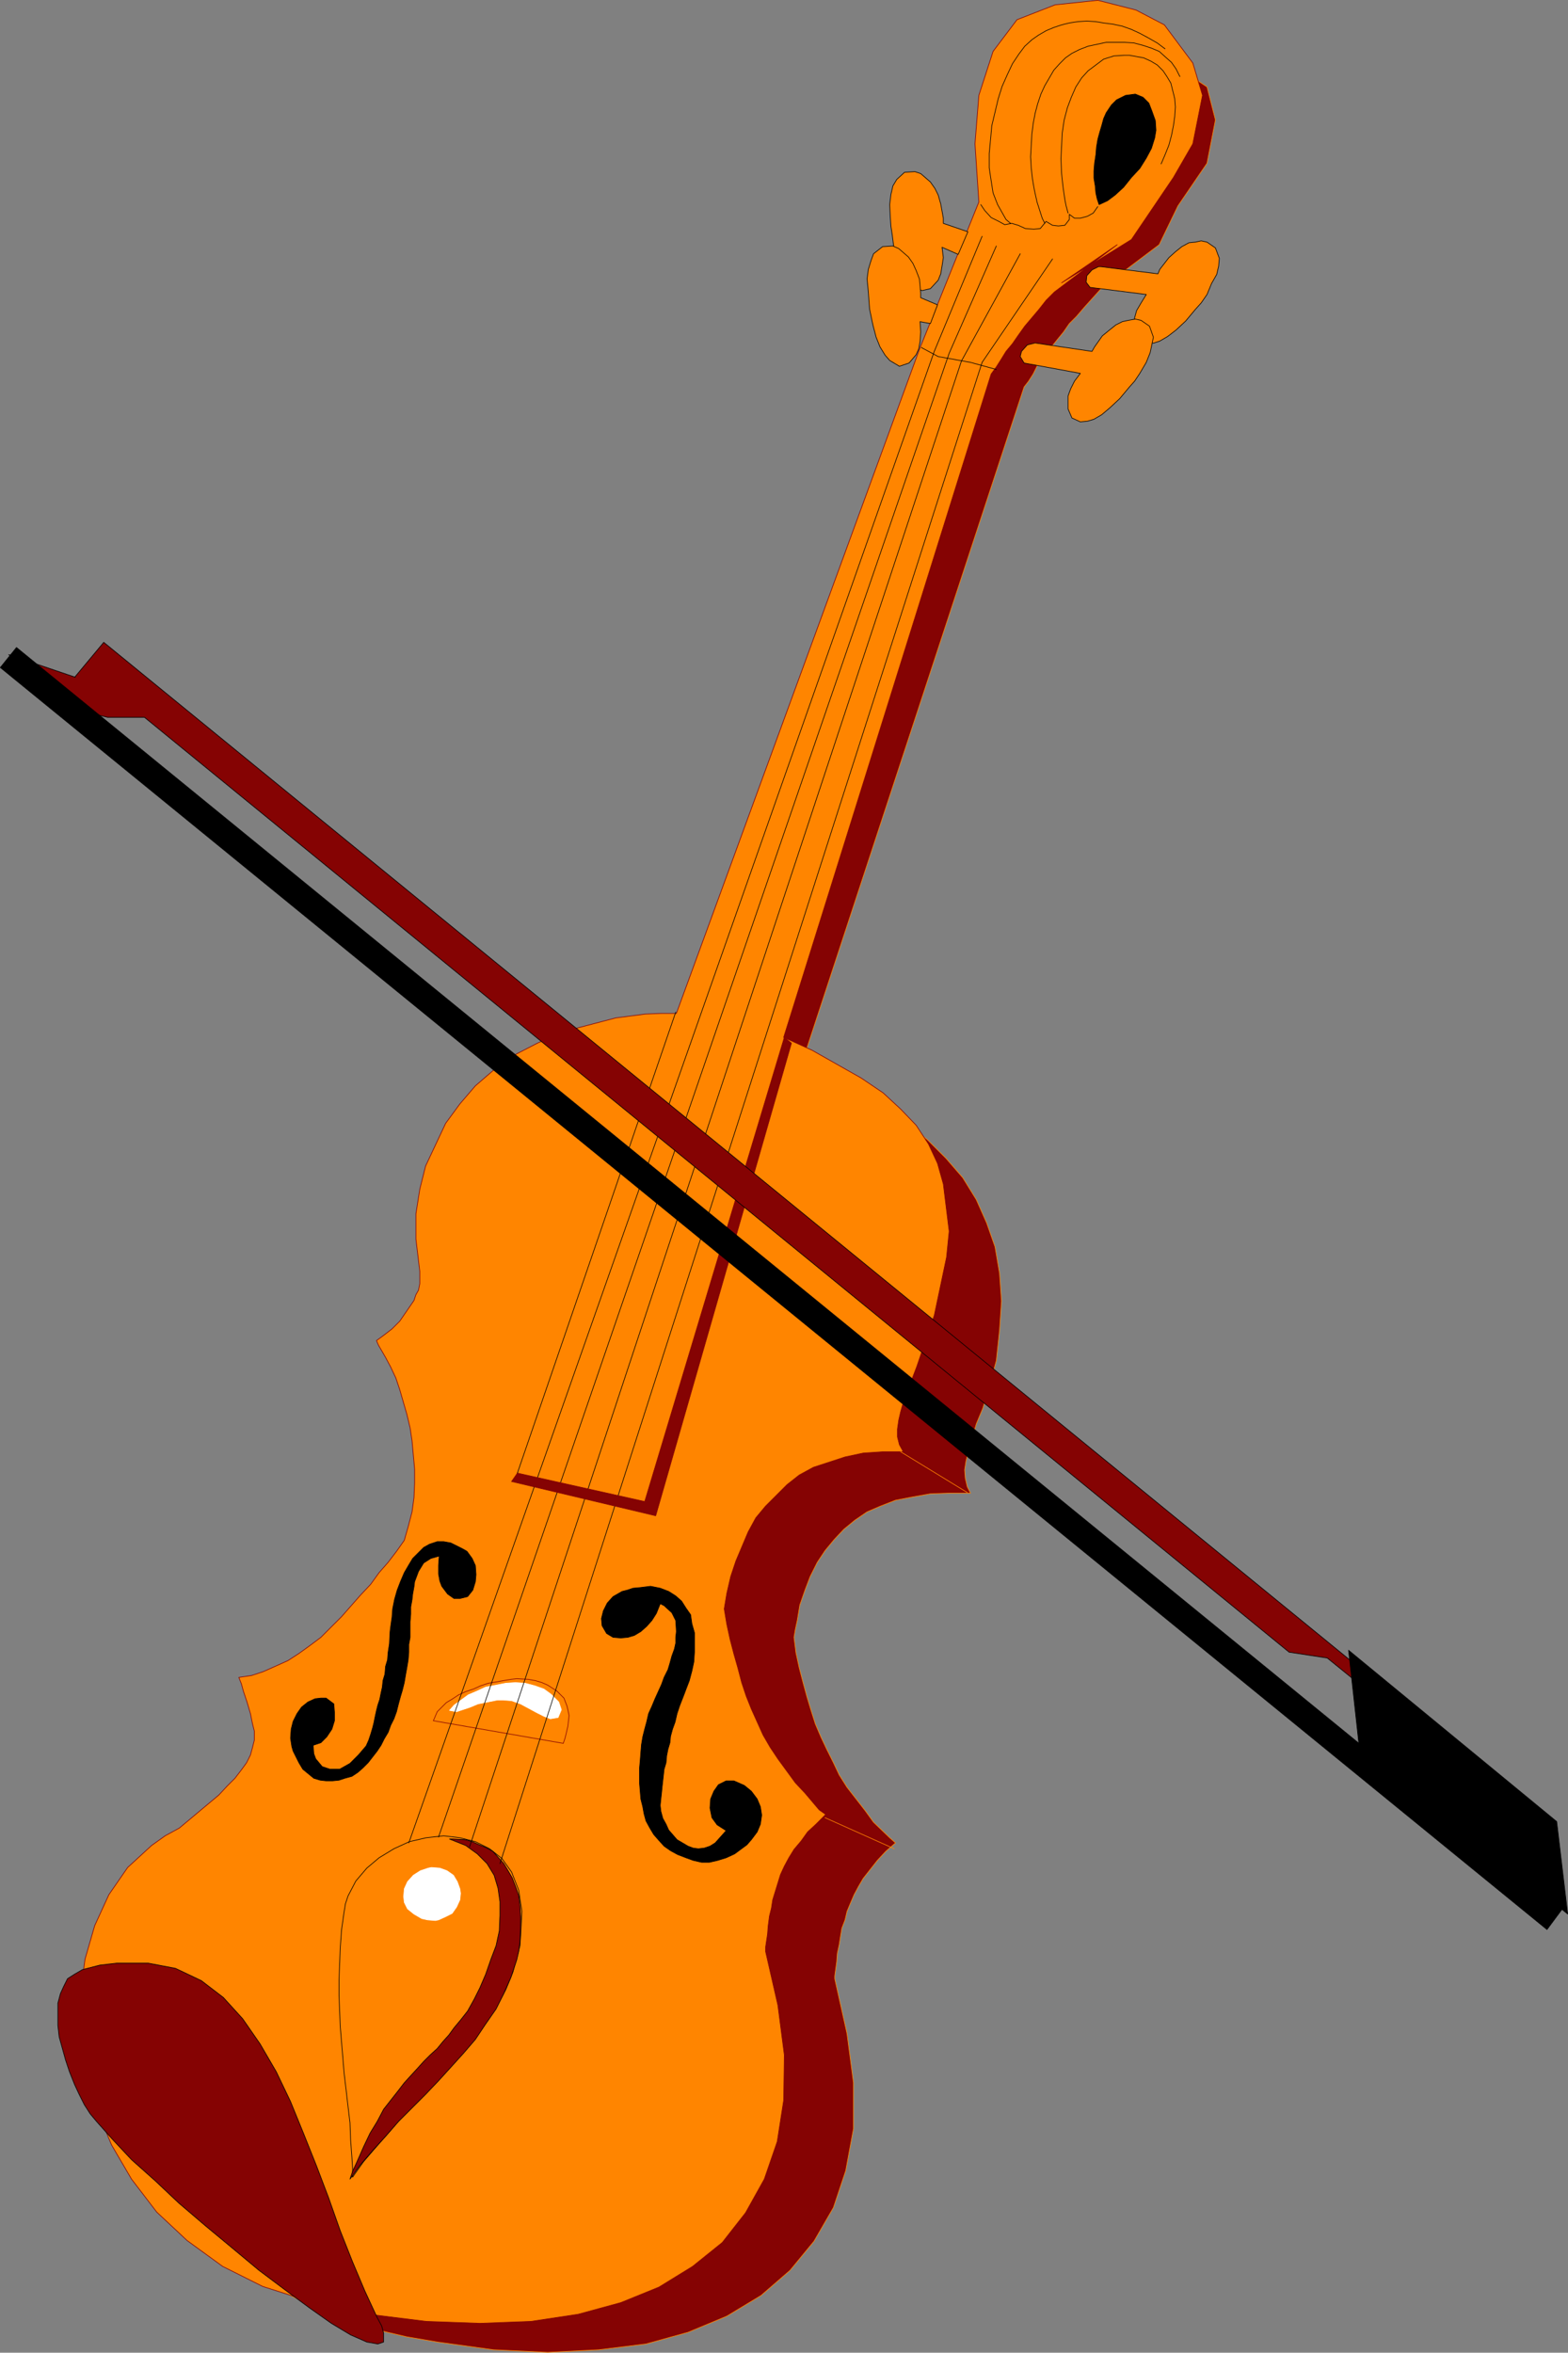 <?xml version="1.0" encoding="UTF-8" standalone="no"?>
<svg
   version="1.0"
   width="103.735mm"
   height="155.583mm"
   id="svg50"
   sodipodi:docname="Violin 08.wmf"
   xmlns:inkscape="http://www.inkscape.org/namespaces/inkscape"
   xmlns:sodipodi="http://sodipodi.sourceforge.net/DTD/sodipodi-0.dtd"
   xmlns="http://www.w3.org/2000/svg"
   xmlns:svg="http://www.w3.org/2000/svg">
  <rect width="100%" height="100%" fill="#808080" stroke="none"/>
  <sodipodi:namedview
     id="namedview50"
     pagecolor="#ffffff"
     bordercolor="#000000"
     borderopacity="0.25"
     inkscape:showpageshadow="2"
     inkscape:pageopacity="0.0"
     inkscape:pagecheckerboard="0"
     inkscape:deskcolor="#d1d1d1"
     inkscape:document-units="mm" />
  <defs
     id="defs1">
    <pattern
       id="WMFhbasepattern"
       patternUnits="userSpaceOnUse"
       width="6"
       height="6"
       x="0"
       y="0" />
  </defs>
  <path
     style="fill:#850303;fill-opacity:1;fill-rule:evenodd;stroke:none"
     d="M 240.074,92.511 186.742,260.243 h -4.202 l -3.879,0.485 -7.111,0.808 -6.949,1.454 -6.949,2.262 -5.98,2.424 -5.656,3.07 -5.01,3.717 -4.687,4.201 -4.04,4.201 -3.394,4.848 -2.909,5.171 -2.101,5.656 -1.616,5.817 -0.808,6.14 v 6.302 l 0.646,6.625 0.162,1.616 v 1.454 1.293 l -0.323,1.616 -0.485,1.293 -0.646,1.454 -1.616,2.585 -7.757,7.272 0.646,1.131 1.778,3.232 1.293,2.424 1.131,2.747 0.97,2.747 0.97,3.07 0.97,3.232 -4.848,36.843 -2.101,2.909 -4.525,5.494 -2.263,2.747 -2.586,2.585 -58.342,69.646 -3.555,7.433 -2.263,8.564 -1.293,9.049 v 9.049 l 1.455,9.534 2.424,9.534 3.394,9.211 5.172,8.564 6.464,8.241 7.434,7.433 8.889,6.302 10.02,5.171 11.474,3.393 7.596,1.778 7.596,1.293 14.06,1.939 13.575,0.646 12.767,-0.646 11.798,-1.454 10.505,-2.909 9.697,-4.04 8.565,-5.171 7.273,-6.302 5.98,-7.272 4.848,-8.403 3.071,-9.211 1.939,-10.503 v -11.473 l -1.616,-12.281 -3.071,-13.735 v -0.646 l 0.485,-3.555 0.162,-2.101 0.485,-2.262 0.323,-2.101 0.323,-1.939 0.808,-2.101 0.485,-2.101 0.808,-1.939 0.97,-2.262 1.131,-2.101 1.131,-1.939 1.778,-2.262 1.778,-2.262 2.101,-2.262 2.424,-2.101 -1.454,-1.293 -4.04,-3.878 -2.101,-2.909 -2.263,-2.909 -2.263,-2.909 -1.939,-3.07 -1.455,-3.07 -1.616,-3.232 -1.455,-3.07 -1.454,-3.393 -1.131,-3.555 -0.97,-3.232 -0.97,-3.555 -0.97,-3.717 -0.808,-3.717 -0.485,-3.878 0.323,-1.939 0.485,-2.262 0.646,-3.878 1.293,-3.717 1.293,-3.393 1.778,-3.555 1.939,-2.909 2.263,-2.747 2.424,-2.585 2.747,-2.262 3.071,-2.101 3.394,-1.454 3.717,-1.454 4.202,-0.808 4.525,-0.808 4.687,-0.162 h 5.333 l -0.808,-1.616 -0.485,-2.101 -0.162,-2.101 0.323,-2.101 0.485,-2.101 0.646,-2.262 0.646,-2.262 0.808,-2.747 1.616,-3.878 1.293,-4.201 2.101,-7.756 0.808,-7.595 0.485,-7.272 -0.485,-6.948 -1.131,-6.625 -2.101,-5.979 -2.586,-5.817 -3.394,-5.494 -4.202,-4.848 -4.687,-4.686 -5.333,-4.04 -5.818,-3.555 -6.626,-3.232 -7.273,-2.747 -7.434,-1.939 56.726,-172.579 1.131,-1.454 1.131,-1.778 0.97,-1.939 1.293,-1.616 1.131,-1.616 1.455,-1.939 1.293,-1.616 1.454,-1.778 1.455,-2.101 1.778,-1.778 1.939,-2.262 4.364,-4.848 14.383,-10.827 4.687,-9.695 7.273,-10.665 2.101,-10.827 -2.101,-8.241 -7.273,-4.848 -32.161,45.569 z"
     id="path1" />
  <path
     style="fill:none;stroke:#ff8500;stroke-width:0.162px;stroke-linecap:round;stroke-linejoin:round;stroke-miterlimit:4;stroke-dasharray:none;stroke-opacity:1"
     d="M 240.074,92.511 186.742,260.243 h -4.202 l -3.879,0.485 -7.111,0.808 -6.949,1.454 -6.949,2.262 -5.98,2.424 -5.656,3.07 -5.01,3.717 -4.687,4.201 -4.04,4.201 -3.394,4.848 -2.909,5.171 -2.101,5.656 -1.616,5.817 -0.808,6.14 v 6.302 l 0.646,6.625 0.162,1.616 v 1.454 1.293 l -0.323,1.616 -0.485,1.293 -0.646,1.454 -1.616,2.585 -7.757,7.272 0.646,1.131 1.778,3.232 1.293,2.424 1.131,2.747 0.97,2.747 0.97,3.07 0.97,3.232 -4.848,36.843 -2.101,2.909 -4.525,5.494 -2.263,2.747 -2.586,2.585 -58.342,69.646 -3.555,7.433 -2.263,8.564 -1.293,9.049 v 9.049 l 1.455,9.534 2.424,9.534 3.394,9.211 5.172,8.564 6.464,8.241 7.434,7.433 8.889,6.302 10.02,5.171 11.474,3.393 7.596,1.778 7.596,1.293 14.06,1.939 13.575,0.646 12.767,-0.646 11.798,-1.454 10.505,-2.909 9.697,-4.04 8.565,-5.171 7.273,-6.302 5.98,-7.272 4.848,-8.403 3.071,-9.211 1.939,-10.503 v -11.473 l -1.616,-12.281 -3.071,-13.735 v -0.646 l 0.485,-3.555 0.162,-2.101 0.485,-2.262 0.323,-2.101 0.323,-1.939 0.808,-2.101 0.485,-2.101 0.808,-1.939 0.97,-2.262 1.131,-2.101 1.131,-1.939 1.778,-2.262 1.778,-2.262 2.101,-2.262 2.424,-2.101 -1.454,-1.293 -4.04,-3.878 -2.101,-2.909 -2.263,-2.909 -2.263,-2.909 -1.939,-3.07 -1.455,-3.07 -1.616,-3.232 -1.455,-3.07 -1.454,-3.393 -1.131,-3.555 -0.97,-3.232 -0.97,-3.555 -0.97,-3.717 -0.808,-3.717 -0.485,-3.878 0.323,-1.939 0.485,-2.262 0.646,-3.878 1.293,-3.717 1.293,-3.393 1.778,-3.555 1.939,-2.909 2.263,-2.747 2.424,-2.585 2.747,-2.262 3.071,-2.101 3.394,-1.454 3.717,-1.454 4.202,-0.808 4.525,-0.808 4.687,-0.162 h 5.333 l -0.808,-1.616 -0.485,-2.101 -0.162,-2.101 0.323,-2.101 0.485,-2.101 0.646,-2.262 0.646,-2.262 0.808,-2.747 1.616,-3.878 1.293,-4.201 2.101,-7.756 0.808,-7.595 0.485,-7.272 -0.485,-6.948 -1.131,-6.625 -2.101,-5.979 -2.586,-5.817 -3.394,-5.494 -4.202,-4.848 -4.687,-4.686 -5.333,-4.04 -5.818,-3.555 -6.626,-3.232 -7.273,-2.747 -7.434,-1.939 56.726,-172.579 1.131,-1.454 1.131,-1.778 0.97,-1.939 1.293,-1.616 1.131,-1.616 1.455,-1.939 1.293,-1.616 1.454,-1.778 1.455,-2.101 1.778,-1.778 1.939,-2.262 4.364,-4.848 14.383,-10.827 4.687,-9.695 7.273,-10.665 2.101,-10.827 -2.101,-8.241 -7.273,-4.848 -32.161,45.569 -22.302,30.056 v 0"
     id="path2" />
  <path
     style="fill:#ff8500;fill-opacity:1;fill-rule:evenodd;stroke:none"
     d="m 229.892,87.34 -60.766,165.954 h -3.879 l -3.879,0.162 -7.434,0.97 -13.575,3.555 -5.98,2.747 -5.656,2.909 -5.172,3.717 -4.687,4.04 -3.879,4.525 -3.555,4.848 -5.01,10.665 -1.454,5.817 -0.97,6.14 v 6.302 l 0.97,8.08 v 1.616 1.454 l -0.323,1.616 -0.646,1.131 -0.485,1.454 -3.555,5.171 -1.939,1.939 -2.101,1.616 -1.778,1.293 0.485,1.131 1.778,3.07 1.293,2.424 1.293,2.747 0.97,2.909 1.778,6.14 0.808,3.393 0.485,3.232 0.646,7.11 v 3.393 l -0.162,3.717 -0.485,3.555 -0.97,3.717 -0.97,3.393 -1.939,2.747 -2.101,2.747 -2.263,2.585 -2.101,2.909 -2.586,2.747 -4.687,5.333 -2.586,2.585 -2.586,2.585 -2.586,1.939 -2.909,2.101 -2.747,1.778 -3.232,1.454 -2.909,1.293 -2.909,0.97 -3.232,0.485 0.646,1.616 0.485,1.778 0.97,2.909 0.808,2.747 0.485,2.424 0.485,1.939 v 2.262 l -0.485,1.939 -0.485,1.778 -0.97,1.939 -1.293,1.778 -1.616,2.101 -1.939,1.939 -2.101,2.262 -2.909,2.424 -6.949,5.817 -3.555,1.939 -3.394,2.424 -5.98,5.494 -4.687,6.787 -3.555,7.756 -2.424,8.403 -1.131,8.726 v 9.534 l 1.455,9.534 2.424,9.211 3.879,9.372 5.01,8.564 6.303,8.241 7.596,7.11 8.889,6.464 10.02,5.009 11.636,3.717 7.596,1.616 7.273,1.616 14.383,1.778 13.414,0.485 12.767,-0.485 11.798,-1.778 10.666,-2.909 9.535,-3.878 8.404,-5.171 7.434,-5.979 5.818,-7.433 4.687,-8.403 3.232,-9.372 1.616,-10.342 0.162,-11.311 -1.616,-12.443 -3.071,-13.412 v -1.131 l 0.485,-3.232 0.162,-2.101 0.323,-2.424 0.485,-1.939 0.323,-2.101 1.293,-4.201 0.646,-2.101 0.97,-2.101 1.131,-2.101 1.293,-2.101 1.778,-2.101 1.616,-2.262 2.101,-1.939 2.424,-2.424 -1.616,-1.131 -3.555,-4.201 -2.424,-2.585 -4.364,-5.979 -1.939,-2.909 -1.778,-3.07 -2.909,-6.464 -1.293,-3.232 -1.131,-3.393 -0.97,-3.717 -0.97,-3.393 -0.97,-3.717 -0.808,-3.717 -0.646,-3.878 0.323,-1.939 0.323,-1.939 0.97,-4.201 1.293,-3.878 3.071,-7.272 1.939,-3.555 2.424,-2.909 5.333,-5.332 3.071,-2.424 3.555,-1.939 7.919,-2.585 4.525,-0.97 4.848,-0.323 h 5.172 l -0.97,-1.778 -0.485,-1.939 v -1.939 l 0.323,-2.262 0.485,-2.101 0.646,-2.262 0.808,-2.262 2.586,-6.787 4.364,-12.766 3.071,-14.543 0.646,-6.464 -1.454,-11.796 -1.455,-5.171 -2.263,-4.848 -3.071,-4.686 -3.879,-4.04 -4.364,-4.04 -5.495,-3.717 -12.282,-6.948 -7.111,-3.232 51.877,-165.792 1.293,-1.778 1.131,-1.778 1.293,-2.101 1.616,-1.939 1.455,-2.101 1.616,-2.262 1.778,-2.101 1.778,-2.101 1.778,-2.262 2.101,-2.101 15.676,-11.796 -13.899,9.534 17.454,-10.827 10.505,-15.513 4.848,-8.403 2.424,-12.119 -2.424,-8.08 -7.111,-9.534 -7.111,-3.717 -9.535,-2.424 -10.666,1.131 -9.535,3.717 -5.98,7.918 -3.555,10.988 -0.97,12.119 0.97,14.543 -14.868,36.843 z"
     id="path3" />
  <path
     style="fill:none;stroke:#850303;stroke-width:0.162px;stroke-linecap:round;stroke-linejoin:round;stroke-miterlimit:4;stroke-dasharray:none;stroke-opacity:1"
     d="m 229.892,87.34 -60.766,165.954 h -3.879 l -3.879,0.162 -7.434,0.97 -13.575,3.555 -5.98,2.747 -5.656,2.909 -5.172,3.717 -4.687,4.04 -3.879,4.525 -3.555,4.848 -5.01,10.665 -1.454,5.817 -0.97,6.14 v 6.302 l 0.97,8.08 v 1.616 1.454 l -0.323,1.616 -0.646,1.131 -0.485,1.454 -3.555,5.171 -1.939,1.939 -2.101,1.616 -1.778,1.293 0.485,1.131 1.778,3.07 1.293,2.424 1.293,2.747 0.97,2.909 1.778,6.14 0.808,3.393 0.485,3.232 0.646,7.11 v 3.393 l -0.162,3.717 -0.485,3.555 -0.97,3.717 -0.97,3.393 -1.939,2.747 -2.101,2.747 -2.263,2.585 -2.101,2.909 -2.586,2.747 -4.687,5.333 -2.586,2.585 -2.586,2.585 -2.586,1.939 -2.909,2.101 -2.747,1.778 -3.232,1.454 -2.909,1.293 -2.909,0.97 -3.232,0.485 0.646,1.616 0.485,1.778 0.97,2.909 0.808,2.747 0.485,2.424 0.485,1.939 v 2.262 l -0.485,1.939 -0.485,1.778 -0.97,1.939 -1.293,1.778 -1.616,2.101 -1.939,1.939 -2.101,2.262 -2.909,2.424 -6.949,5.817 -3.555,1.939 -3.394,2.424 -5.98,5.494 -4.687,6.787 -3.555,7.756 -2.424,8.403 -1.131,8.726 v 9.534 l 1.455,9.534 2.424,9.211 3.879,9.372 5.01,8.564 6.303,8.241 7.596,7.11 8.889,6.464 10.02,5.009 11.636,3.717 7.596,1.616 7.273,1.616 14.383,1.778 13.414,0.485 12.767,-0.485 11.798,-1.778 10.666,-2.909 9.535,-3.878 8.404,-5.171 7.434,-5.979 5.818,-7.433 4.687,-8.403 3.232,-9.372 1.616,-10.342 0.162,-11.311 -1.616,-12.443 -3.071,-13.412 v -1.131 l 0.485,-3.232 0.162,-2.101 0.323,-2.424 0.485,-1.939 0.323,-2.101 1.293,-4.201 0.646,-2.101 0.97,-2.101 1.131,-2.101 1.293,-2.101 1.778,-2.101 1.616,-2.262 2.101,-1.939 2.424,-2.424 -1.616,-1.131 -3.555,-4.201 -2.424,-2.585 -4.364,-5.979 -1.939,-2.909 -1.778,-3.07 -2.909,-6.464 -1.293,-3.232 -1.131,-3.393 -0.97,-3.717 -0.97,-3.393 -0.97,-3.717 -0.808,-3.717 -0.646,-3.878 0.323,-1.939 0.323,-1.939 0.97,-4.201 1.293,-3.878 3.071,-7.272 1.939,-3.555 2.424,-2.909 5.333,-5.332 3.071,-2.424 3.555,-1.939 7.919,-2.585 4.525,-0.97 4.848,-0.323 h 5.172 l -0.97,-1.778 -0.485,-1.939 v -1.939 l 0.323,-2.262 0.485,-2.101 0.646,-2.262 0.808,-2.262 2.586,-6.787 4.364,-12.766 3.071,-14.543 0.646,-6.464 -1.454,-11.796 -1.455,-5.171 -2.263,-4.848 -3.071,-4.686 -3.879,-4.04 -4.364,-4.04 -5.495,-3.717 -12.282,-6.948 -7.111,-3.232 51.877,-165.792 1.293,-1.778 1.131,-1.778 1.293,-2.101 1.616,-1.939 1.455,-2.101 1.616,-2.262 1.778,-2.101 1.778,-2.101 1.778,-2.262 2.101,-2.101 15.676,-11.796 -13.899,9.534 17.454,-10.827 10.505,-15.513 4.848,-8.403 2.424,-12.119 -2.424,-8.08 -7.111,-9.534 -7.111,-3.717 -9.535,-2.424 -10.666,1.131 -9.535,3.717 -5.98,7.918 -3.555,10.988 -0.97,12.119 0.97,14.543 -14.868,36.843 v 0"
     id="path4" />
  <path
     style="fill:none;stroke:#ff8500;stroke-width:0.162px;stroke-linecap:round;stroke-linejoin:round;stroke-miterlimit:4;stroke-dasharray:none;stroke-opacity:1"
     d="m 206.297,454.313 17.292,7.756"
     id="path5" />
  <path
     style="fill:none;stroke:#ff8500;stroke-width:0.162px;stroke-linecap:round;stroke-linejoin:round;stroke-miterlimit:4;stroke-dasharray:none;stroke-opacity:1"
     d="m 225.206,362.853 16.646,10.18"
     id="path6" />
  <path
     style="fill:#850303;fill-opacity:1;fill-rule:evenodd;stroke:none"
     d="m 20.605,492.287 4.364,-1.131 4.202,-0.485 h 7.919 l 6.788,1.293 6.464,3.07 5.495,4.201 4.848,5.333 4.364,6.302 4.04,6.948 3.555,7.433 3.232,7.918 3.232,8.08 3.071,8.08 2.909,8.241 3.071,7.756 3.071,7.272 3.071,6.625 1.131,2.101 0.485,1.778 v 2.262 l -1.455,0.485 -2.747,-0.485 -4.04,-1.778 -4.848,-2.909 -5.495,-3.878 -6.141,-4.525 -6.464,-4.848 -6.788,-5.656 -6.626,-5.494 -6.626,-5.656 -5.818,-5.494 -5.98,-5.333 -4.848,-5.171 -3.879,-4.363 -1.616,-1.939 -1.455,-2.262 -1.293,-2.585 -1.131,-2.424 -1.293,-3.232 -0.97,-2.909 -0.808,-2.909 -0.808,-2.909 -0.323,-2.909 v -2.747 -2.747 l 0.646,-2.424 0.808,-1.778 0.97,-1.939 1.778,-1.131 1.939,-1.131 z"
     id="path7" />
  <path
     style="fill:none;stroke:#000000;stroke-width:0.162px;stroke-linecap:round;stroke-linejoin:round;stroke-miterlimit:4;stroke-dasharray:none;stroke-opacity:1"
     d="m 20.605,492.287 4.364,-1.131 4.202,-0.485 h 7.919 l 6.788,1.293 6.464,3.07 5.495,4.201 4.848,5.333 4.364,6.302 4.04,6.948 3.555,7.433 3.232,7.918 3.232,8.08 3.071,8.08 2.909,8.241 3.071,7.756 3.071,7.272 3.071,6.625 1.131,2.101 0.485,1.778 v 2.262 l -1.455,0.485 -2.747,-0.485 -4.04,-1.778 -4.848,-2.909 -5.495,-3.878 -6.141,-4.525 -6.464,-4.848 -6.788,-5.656 -6.626,-5.494 -6.626,-5.656 -5.818,-5.494 -5.98,-5.333 -4.848,-5.171 -3.879,-4.363 -1.616,-1.939 -1.455,-2.262 -1.293,-2.585 -1.131,-2.424 -1.293,-3.232 -0.97,-2.909 -0.808,-2.909 -0.808,-2.909 -0.323,-2.909 v -2.747 -2.747 l 0.646,-2.424 0.808,-1.778 0.97,-1.939 1.778,-1.131 1.939,-1.131 v 0"
     id="path8" />
  <path
     style="fill:#ff8500;fill-opacity:1;fill-rule:evenodd;stroke:none"
     d="m 88.159,544.158 v -2.262 l -0.162,-2.585 -0.323,-4.363 -0.162,-4.363 -0.485,-4.04 -0.485,-4.201 -0.485,-4.04 -0.323,-3.878 -0.323,-3.878 -0.323,-3.878 -0.162,-3.878 -0.162,-4.04 v -3.878 l 0.162,-4.201 0.162,-4.04 0.323,-4.363 0.646,-4.525 0.323,-1.939 0.646,-1.939 1.939,-3.717 2.747,-3.232 3.071,-2.585 3.717,-2.262 3.879,-1.778 4.202,-0.97 4.364,-0.485 4.04,0.485 3.879,0.97 3.555,1.778 3.071,2.424 2.424,3.393 1.778,4.525 0.808,5.333 -0.323,6.14 -0.162,2.424 -0.646,2.424 -1.131,4.201 -1.778,4.363 -2.101,3.878 -2.424,3.878 -2.586,3.555 -2.909,3.717 -3.071,3.393 -3.232,3.555 -3.232,3.393 -3.394,3.555 -3.394,3.393 -3.071,3.555 -3.232,3.717 -2.909,3.393 -2.747,3.878 z"
     id="path9" />
  <path
     style="fill:none;stroke:#000000;stroke-width:0.162px;stroke-linecap:round;stroke-linejoin:round;stroke-miterlimit:4;stroke-dasharray:none;stroke-opacity:1"
     d="m 88.159,544.158 v -2.262 l -0.162,-2.585 -0.323,-4.363 -0.162,-4.363 -0.485,-4.04 -0.485,-4.201 -0.485,-4.04 -0.323,-3.878 -0.323,-3.878 -0.323,-3.878 -0.162,-3.878 -0.162,-4.04 v -3.878 l 0.162,-4.201 0.162,-4.04 0.323,-4.363 0.646,-4.525 0.323,-1.939 0.646,-1.939 1.939,-3.717 2.747,-3.232 3.071,-2.585 3.717,-2.262 3.879,-1.778 4.202,-0.97 4.364,-0.485 4.04,0.485 3.879,0.97 3.555,1.778 3.071,2.424 2.424,3.393 1.778,4.525 0.808,5.333 -0.323,6.14 -0.162,2.424 -0.646,2.424 -1.131,4.201 -1.778,4.363 -2.101,3.878 -2.424,3.878 -2.586,3.555 -2.909,3.717 -3.071,3.393 -3.232,3.555 -3.232,3.393 -3.394,3.555 -3.394,3.393 -3.071,3.555 -3.232,3.717 -2.909,3.393 -2.747,3.878 v 0"
     id="path10" />
  <path
     style="fill:#850303;fill-opacity:1;fill-rule:evenodd;stroke:none"
     d="m 87.513,544.643 0.646,-1.939 0.97,-2.101 1.778,-4.04 1.616,-3.393 1.778,-2.909 1.616,-3.07 1.778,-2.262 1.778,-2.262 1.616,-2.101 1.616,-1.778 1.778,-1.939 1.454,-1.616 1.616,-1.616 1.778,-1.616 1.455,-1.778 1.454,-1.616 1.293,-1.778 1.616,-1.939 1.778,-2.262 1.616,-2.909 1.454,-2.909 1.455,-3.393 1.293,-3.717 1.293,-3.393 0.808,-3.717 0.162,-3.878 v -3.393 l -0.485,-3.393 -0.97,-3.232 -1.778,-2.909 -2.424,-2.424 -2.909,-2.101 -4.04,-1.616 h 0.97 l 2.909,0.162 1.778,0.485 1.778,0.808 1.616,0.646 1.778,0.97 1.293,1.454 1.454,1.616 0.97,1.616 1.131,1.939 0.808,2.101 0.808,2.262 0.323,2.585 0.162,2.747 v 3.07 l -0.162,3.393 -0.323,2.262 -0.485,2.101 -1.454,4.363 -1.778,4.04 -1.939,3.878 -2.586,3.717 -2.586,3.878 -2.909,3.393 -3.071,3.393 -3.232,3.555 -3.232,3.393 -3.394,3.393 -3.394,3.393 -3.232,3.717 -3.232,3.555 -3.071,3.555 z"
     id="path11" />
  <path
     style="fill:none;stroke:#000000;stroke-width:0.162px;stroke-linecap:round;stroke-linejoin:round;stroke-miterlimit:4;stroke-dasharray:none;stroke-opacity:1"
     d="m 87.513,544.643 0.646,-1.939 0.97,-2.101 1.778,-4.04 1.616,-3.393 1.778,-2.909 1.616,-3.07 1.778,-2.262 1.778,-2.262 1.616,-2.101 1.616,-1.778 1.778,-1.939 1.454,-1.616 1.616,-1.616 1.778,-1.616 1.455,-1.778 1.454,-1.616 1.293,-1.778 1.616,-1.939 1.778,-2.262 1.616,-2.909 1.454,-2.909 1.455,-3.393 1.293,-3.717 1.293,-3.393 0.808,-3.717 0.162,-3.878 v -3.393 l -0.485,-3.393 -0.97,-3.232 -1.778,-2.909 -2.424,-2.424 -2.909,-2.101 -4.04,-1.616 h 0.97 l 2.909,0.162 1.778,0.485 1.778,0.808 1.616,0.646 1.778,0.97 1.293,1.454 1.454,1.616 0.97,1.616 1.131,1.939 0.808,2.101 0.808,2.262 0.323,2.585 0.162,2.747 v 3.07 l -0.162,3.393 -0.323,2.262 -0.485,2.101 -1.454,4.363 -1.778,4.04 -1.939,3.878 -2.586,3.717 -2.586,3.878 -2.909,3.393 -3.071,3.393 -3.232,3.555 -3.232,3.393 -3.394,3.393 -3.394,3.393 -3.232,3.717 -3.232,3.555 -3.071,3.555 -2.586,3.555 v 0"
     id="path12" />
  <path
     style="fill:#ffffff;fill-opacity:1;fill-rule:evenodd;stroke:none"
     d="m 107.876,466.756 2.101,0.162 1.778,0.646 1.616,1.131 0.97,1.616 0.646,1.778 0.162,1.131 -0.162,1.616 -0.808,1.778 -1.131,1.616 -1.616,0.808 -1.778,0.808 -0.808,0.162 -1.939,-0.162 -1.454,-0.323 -1.939,-1.131 -1.616,-1.293 -0.808,-1.616 -0.162,-1.454 0.162,-1.939 0.808,-1.778 1.455,-1.616 1.778,-1.131 1.939,-0.646 z"
     id="path13" />
  <path
     style="fill:none;stroke:#ffffff;stroke-width:0.162px;stroke-linecap:round;stroke-linejoin:round;stroke-miterlimit:4;stroke-dasharray:none;stroke-opacity:1"
     d="m 107.876,466.756 2.101,0.162 1.778,0.646 1.616,1.131 0.97,1.616 0.646,1.778 0.162,1.131 -0.162,1.616 -0.808,1.778 -1.131,1.616 -1.616,0.808 -1.778,0.808 -0.808,0.162 -1.939,-0.162 -1.454,-0.323 -1.939,-1.131 -1.616,-1.293 -0.808,-1.616 -0.162,-1.454 0.162,-1.939 0.808,-1.778 1.455,-1.616 1.778,-1.131 1.939,-0.646 0.808,-0.162 v 0"
     id="path14" />
  <path
     style="fill:#ff8500;fill-opacity:1;fill-rule:evenodd;stroke:none"
     d="m 108.361,430.075 32.484,5.656 0.485,-1.454 0.646,-2.747 0.323,-2.747 -0.485,-2.262 -0.808,-2.101 -1.778,-1.778 -2.263,-1.454 -1.455,-0.646 -1.616,-0.485 -1.778,-0.323 -2.909,-0.162 -1.454,0.162 -1.939,0.323 -1.778,0.323 -1.939,0.323 -1.939,0.646 -1.778,0.808 -1.939,0.646 -1.778,0.808 -1.454,0.97 -1.616,0.97 -2.263,2.262 -0.97,2.262 z"
     id="path15" />
  <path
     style="fill:none;stroke:#850303;stroke-width:0.162px;stroke-linecap:round;stroke-linejoin:round;stroke-miterlimit:4;stroke-dasharray:none;stroke-opacity:1"
     d="m 108.361,430.075 32.484,5.656 0.485,-1.454 0.646,-2.747 0.323,-2.747 -0.485,-2.262 -0.808,-2.101 -1.778,-1.778 -2.263,-1.454 -1.455,-0.646 -1.616,-0.485 -1.778,-0.323 -2.909,-0.162 -1.454,0.162 -1.939,0.323 -1.778,0.323 -1.939,0.323 -1.939,0.646 -1.778,0.808 -1.939,0.646 -1.778,0.808 -1.454,0.97 -1.616,0.97 -2.263,2.262 -0.97,2.262 v 0"
     id="path16" />
  <path
     style="fill:#000000;fill-opacity:1;fill-rule:evenodd;stroke:none"
     d="m 165.086,400.827 -0.97,2.424 -1.131,1.778 -1.293,1.454 -1.454,1.293 -1.616,0.97 -1.616,0.485 -1.778,0.162 -1.939,-0.162 -1.616,-0.97 -1.131,-1.939 -0.162,-1.778 0.485,-1.939 0.97,-1.939 1.454,-1.616 2.263,-1.293 1.293,-0.323 1.454,-0.485 1.778,-0.162 2.586,-0.323 2.424,0.485 2.101,0.808 1.778,1.131 1.455,1.293 1.131,1.778 1.131,1.616 0.323,2.262 0.646,2.262 v 2.424 2.424 l -0.162,2.424 -0.485,2.262 -0.646,2.424 -0.808,2.101 -0.485,1.293 -1.131,2.909 -0.646,1.939 -0.485,2.101 -0.646,1.778 -0.485,1.778 -0.162,1.616 -0.485,1.616 -0.323,1.616 -0.162,1.778 -0.485,1.616 -0.162,1.454 -0.162,1.454 -0.162,1.454 -0.162,1.616 -0.162,1.454 -0.162,1.616 0.162,1.454 0.485,1.778 0.808,1.454 0.646,1.454 2.101,2.424 2.747,1.616 1.293,0.485 1.293,0.162 1.454,-0.162 1.455,-0.485 1.293,-0.808 2.747,-3.07 -2.263,-1.454 -1.293,-1.778 -0.485,-2.424 0.162,-2.262 0.808,-1.939 1.131,-1.616 1.939,-0.97 h 1.939 l 2.586,1.131 1.778,1.454 1.454,1.939 0.808,1.939 0.323,2.101 -0.323,2.262 -0.808,1.939 -1.454,1.939 -1.131,1.293 -3.071,2.262 -2.101,0.97 -2.101,0.646 -2.101,0.485 h -1.939 l -2.101,-0.485 -1.778,-0.646 -2.101,-0.808 -1.778,-0.97 -1.616,-1.131 -1.455,-1.616 -1.131,-1.293 -0.97,-1.616 -0.97,-1.778 -0.485,-1.778 -0.323,-1.778 -0.485,-1.939 -0.162,-1.939 -0.162,-1.939 v -1.778 -2.101 l 0.162,-1.778 0.162,-2.101 0.162,-1.939 0.323,-1.939 0.485,-1.939 0.485,-1.778 0.485,-2.101 0.808,-1.778 0.808,-1.939 0.808,-1.778 0.808,-1.778 0.646,-1.778 0.97,-1.939 0.485,-1.616 0.485,-1.778 0.646,-1.778 0.323,-1.454 v -1.454 l 0.162,-1.454 -0.162,-2.747 -0.97,-1.939 -1.939,-1.778 z"
     id="path17" />
  <path
     style="fill:none;stroke:#000000;stroke-width:0.162px;stroke-linecap:round;stroke-linejoin:round;stroke-miterlimit:4;stroke-dasharray:none;stroke-opacity:1"
     d="m 165.086,400.827 -0.97,2.424 -1.131,1.778 -1.293,1.454 -1.454,1.293 -1.616,0.97 -1.616,0.485 -1.778,0.162 -1.939,-0.162 -1.616,-0.97 -1.131,-1.939 -0.162,-1.778 0.485,-1.939 0.97,-1.939 1.454,-1.616 2.263,-1.293 1.293,-0.323 1.454,-0.485 1.778,-0.162 2.586,-0.323 2.424,0.485 2.101,0.808 1.778,1.131 1.455,1.293 1.131,1.778 1.131,1.616 0.323,2.262 0.646,2.262 v 2.424 2.424 l -0.162,2.424 -0.485,2.262 -0.646,2.424 -0.808,2.101 -0.485,1.293 -1.131,2.909 -0.646,1.939 -0.485,2.101 -0.646,1.778 -0.485,1.778 -0.162,1.616 -0.485,1.616 -0.323,1.616 -0.162,1.778 -0.485,1.616 -0.162,1.454 -0.162,1.454 -0.162,1.454 -0.162,1.616 -0.162,1.454 -0.162,1.616 0.162,1.454 0.485,1.778 0.808,1.454 0.646,1.454 2.101,2.424 2.747,1.616 1.293,0.485 1.293,0.162 1.454,-0.162 1.455,-0.485 1.293,-0.808 2.747,-3.07 -2.263,-1.454 -1.293,-1.778 -0.485,-2.424 0.162,-2.262 0.808,-1.939 1.131,-1.616 1.939,-0.97 h 1.939 l 2.586,1.131 1.778,1.454 1.454,1.939 0.808,1.939 0.323,2.101 -0.323,2.262 -0.808,1.939 -1.454,1.939 -1.131,1.293 -3.071,2.262 -2.101,0.97 -2.101,0.646 -2.101,0.485 h -1.939 l -2.101,-0.485 -1.778,-0.646 -2.101,-0.808 -1.778,-0.97 -1.616,-1.131 -1.455,-1.616 -1.131,-1.293 -0.97,-1.616 -0.97,-1.778 -0.485,-1.778 -0.323,-1.778 -0.485,-1.939 -0.162,-1.939 -0.162,-1.939 v -1.778 -2.101 l 0.162,-1.778 0.162,-2.101 0.162,-1.939 0.323,-1.939 0.485,-1.939 0.485,-1.778 0.485,-2.101 0.808,-1.778 0.808,-1.939 0.808,-1.778 0.808,-1.778 0.646,-1.778 0.97,-1.939 0.485,-1.616 0.485,-1.778 0.646,-1.778 0.323,-1.454 v -1.454 l 0.162,-1.454 -0.162,-2.747 -0.97,-1.939 -1.939,-1.778 -0.97,-0.485 v 0"
     id="path18" />
  <path
     style="fill:#000000;fill-opacity:1;fill-rule:evenodd;stroke:none"
     d="m 109.815,388.869 -0.162,2.424 v 2.101 l 0.323,1.778 0.485,1.293 1.455,1.939 1.616,1.131 h 1.455 l 1.939,-0.485 1.293,-1.616 0.646,-2.101 0.162,-1.778 -0.162,-2.262 -0.808,-1.778 -1.293,-1.778 -1.131,-0.646 -2.909,-1.454 -1.778,-0.323 h -1.616 l -1.939,0.646 -1.454,0.808 -1.293,1.293 -1.455,1.454 -0.97,1.616 -1.131,1.939 -0.97,2.262 -0.808,2.101 -0.646,2.262 -0.485,2.424 -0.162,2.101 -0.323,2.262 -0.162,1.293 -0.162,3.07 -0.323,2.101 -0.162,1.939 -0.485,1.616 -0.162,1.939 -0.485,1.616 -0.162,1.616 -0.323,1.454 -0.323,1.616 -0.485,1.454 -0.323,1.293 -0.323,1.454 -0.323,1.616 -0.323,1.293 -0.485,1.616 -0.485,1.454 -0.646,1.454 -1.939,2.262 -2.101,2.101 -2.586,1.454 h -2.424 l -1.939,-0.646 -1.616,-1.939 -0.485,-1.293 -0.162,-2.101 1.939,-0.646 1.455,-1.454 1.293,-1.939 0.646,-2.101 v -2.101 l -0.162,-2.101 -1.939,-1.454 h -1.293 l -1.455,0.162 -1.778,0.808 -1.616,1.293 -1.131,1.616 -0.97,1.939 -0.485,1.939 -0.162,2.262 0.323,2.101 0.323,1.131 1.455,2.909 0.97,1.616 2.747,2.262 1.616,0.485 1.455,0.162 h 1.616 l 1.616,-0.162 1.455,-0.485 1.778,-0.485 1.455,-0.97 1.293,-1.131 1.293,-1.293 2.263,-2.909 0.97,-1.454 0.808,-1.616 0.97,-1.616 0.646,-1.778 0.808,-1.616 0.646,-1.778 0.485,-1.939 0.485,-1.778 0.485,-1.616 0.485,-1.939 0.323,-1.939 0.323,-1.778 0.323,-1.939 0.162,-1.939 v -1.939 l 0.323,-1.778 v -1.131 -2.747 l 0.162,-1.939 v -1.778 l 0.323,-1.778 0.162,-1.454 0.323,-1.778 0.162,-1.293 0.97,-2.585 1.293,-2.101 1.778,-1.131 2.263,-0.646 v 0 z"
     id="path19" />
  <path
     style="fill:none;stroke:#000000;stroke-width:0.162px;stroke-linecap:round;stroke-linejoin:round;stroke-miterlimit:4;stroke-dasharray:none;stroke-opacity:1"
     d="m 109.815,388.869 -0.162,2.424 v 2.101 l 0.323,1.778 0.485,1.293 1.455,1.939 1.616,1.131 h 1.455 l 1.939,-0.485 1.293,-1.616 0.646,-2.101 0.162,-1.778 -0.162,-2.262 -0.808,-1.778 -1.293,-1.778 -1.131,-0.646 -2.909,-1.454 -1.778,-0.323 h -1.616 l -1.939,0.646 -1.454,0.808 -1.293,1.293 -1.455,1.454 -0.97,1.616 -1.131,1.939 -0.97,2.262 -0.808,2.101 -0.646,2.262 -0.485,2.424 -0.162,2.101 -0.323,2.262 -0.162,1.293 -0.162,3.07 -0.323,2.101 -0.162,1.939 -0.485,1.616 -0.162,1.939 -0.485,1.616 -0.162,1.616 -0.323,1.454 -0.323,1.616 -0.485,1.454 -0.323,1.293 -0.323,1.454 -0.323,1.616 -0.323,1.293 -0.485,1.616 -0.485,1.454 -0.646,1.454 -1.939,2.262 -2.101,2.101 -2.586,1.454 h -2.424 l -1.939,-0.646 -1.616,-1.939 -0.485,-1.293 -0.162,-2.101 1.939,-0.646 1.455,-1.454 1.293,-1.939 0.646,-2.101 v -2.101 l -0.162,-2.101 -1.939,-1.454 h -1.293 l -1.455,0.162 -1.778,0.808 -1.616,1.293 -1.131,1.616 -0.97,1.939 -0.485,1.939 -0.162,2.262 0.323,2.101 0.323,1.131 1.455,2.909 0.97,1.616 2.747,2.262 1.616,0.485 1.455,0.162 h 1.616 l 1.616,-0.162 1.455,-0.485 1.778,-0.485 1.455,-0.97 1.293,-1.131 1.293,-1.293 2.263,-2.909 0.97,-1.454 0.808,-1.616 0.97,-1.616 0.646,-1.778 0.808,-1.616 0.646,-1.778 0.485,-1.939 0.485,-1.778 0.485,-1.616 0.485,-1.939 0.323,-1.939 0.323,-1.778 0.323,-1.939 0.162,-1.939 v -1.939 l 0.323,-1.778 v -1.131 -2.747 l 0.162,-1.939 v -1.778 l 0.323,-1.778 0.162,-1.454 0.323,-1.778 0.162,-1.293 0.97,-2.585 1.293,-2.101 1.778,-1.131 2.263,-0.646 v 0"
     id="path20" />
  <path
     style="fill:none;stroke:#000000;stroke-width:0.162px;stroke-linecap:round;stroke-linejoin:round;stroke-miterlimit:4;stroke-dasharray:none;stroke-opacity:1"
     d="m 230.377,86.855 4.202,2.262 8.081,1.454 6.464,1.778"
     id="path21" />
  <path
     style="fill:none;stroke:#000000;stroke-width:0.162px;stroke-linecap:round;stroke-linejoin:round;stroke-miterlimit:4;stroke-dasharray:none;stroke-opacity:1"
     d="m 245.246,51.144 0.97,1.454 1.616,1.778 1.939,0.97 1.454,0.808 1.778,-0.323 1.616,0.485 1.778,0.808 2.101,0.162 1.616,-0.162 1.454,-1.778 1.616,0.97 1.454,0.162 1.616,-0.162 1.131,-1.454 v -1.293 l 1.293,0.97 h 1.455 l 1.778,-0.485 1.455,-0.808 1.131,-1.616"
     id="path22" />
  <path
     style="fill:none;stroke:#000000;stroke-width:0.162px;stroke-linecap:round;stroke-linejoin:round;stroke-miterlimit:4;stroke-dasharray:none;stroke-opacity:1"
     d="m 267.063,53.244 -0.485,-1.778 -0.323,-1.616 -0.485,-3.393 -0.323,-3.07 -0.162,-3.717 0.162,-3.232 0.162,-3.232 0.485,-3.232 0.808,-3.07 0.97,-2.585 1.131,-2.585 1.455,-2.262 1.616,-1.778 1.939,-1.454 1.939,-1.454 2.586,-0.808 2.586,-0.162 h 1.293 l 3.555,0.646 1.778,0.808 1.616,0.97 1.454,1.454 0.97,1.454 0.97,1.616 0.485,1.939 0.485,1.939 0.162,2.101 -0.162,2.424 -0.323,2.262 -0.485,2.424 -0.646,2.424 -0.97,2.424 -0.97,2.262"
     id="path23" />
  <path
     style="fill:#000000;fill-opacity:1;fill-rule:evenodd;stroke:none"
     d="m 274.82,51.144 -0.485,-1.454 -0.323,-1.454 -0.162,-1.778 -0.323,-1.939 v -1.778 l 0.162,-1.939 0.323,-2.101 0.162,-1.939 0.323,-1.939 0.485,-1.778 0.485,-1.616 0.485,-1.778 0.646,-1.454 1.293,-1.939 1.293,-1.293 2.263,-1.131 2.424,-0.323 1.939,0.808 1.454,1.454 0.808,2.101 0.808,2.262 0.162,2.424 -0.323,1.939 -0.808,2.585 -1.293,2.424 -1.616,2.585 -2.101,2.262 -1.939,2.424 -2.101,1.939 -1.939,1.454 -2.101,0.97 z"
     id="path24" />
  <path
     style="fill:none;stroke:#000000;stroke-width:0.162px;stroke-linecap:round;stroke-linejoin:round;stroke-miterlimit:4;stroke-dasharray:none;stroke-opacity:1"
     d="m 274.82,51.144 -0.485,-1.454 -0.323,-1.454 -0.162,-1.778 -0.323,-1.939 v -1.778 l 0.162,-1.939 0.323,-2.101 0.162,-1.939 0.323,-1.939 0.485,-1.778 0.485,-1.616 0.485,-1.778 0.646,-1.454 1.293,-1.939 1.293,-1.293 2.263,-1.131 2.424,-0.323 1.939,0.808 1.454,1.454 0.808,2.101 0.808,2.262 0.162,2.424 -0.323,1.939 -0.808,2.585 -1.293,2.424 -1.616,2.585 -2.101,2.262 -1.939,2.424 -2.101,1.939 -1.939,1.454 -2.101,0.97 v 0"
     id="path25" />
  <path
     style="fill:none;stroke:#000000;stroke-width:0.162px;stroke-linecap:round;stroke-linejoin:round;stroke-miterlimit:4;stroke-dasharray:none;stroke-opacity:1"
     d="m 261.245,55.83 -0.646,-1.293 -1.293,-4.04 -0.646,-2.909 -0.485,-2.747 -0.323,-2.909 -0.162,-2.747 0.162,-2.747 0.162,-2.909 0.323,-2.585 0.485,-2.585 0.646,-2.424 0.808,-2.424 0.97,-2.101 1.131,-1.939 1.131,-1.939 1.455,-1.616 1.454,-1.454 1.616,-1.131 1.939,-0.97 2.101,-0.808 2.263,-0.485 2.263,-0.485 h 2.424 2.263 l 2.263,0.162 2.424,0.646 1.939,0.646 1.939,0.808 1.616,1.454 1.454,1.293 1.131,1.616 0.97,1.939"
     id="path26" />
  <path
     style="fill:none;stroke:#000000;stroke-width:0.162px;stroke-linecap:round;stroke-linejoin:round;stroke-miterlimit:4;stroke-dasharray:none;stroke-opacity:1"
     d="m 252.68,55.83 -1.131,-0.97 -2.101,-3.717 -1.131,-2.909 -0.485,-3.07 -0.485,-3.232 v -3.555 l 0.323,-3.393 0.323,-3.555 0.808,-3.393 0.808,-3.393 0.97,-3.07 1.293,-2.909 1.293,-2.747 1.616,-2.424 1.454,-1.939 1.778,-1.616 1.616,-1.131 1.939,-1.131 1.939,-0.808 1.939,-0.646 1.939,-0.485 2.101,-0.323 2.263,-0.162 2.263,0.162 1.939,0.323 2.424,0.323 2.263,0.485 2.263,0.808 2.101,0.97 2.101,1.131 2.263,1.293 1.939,1.454"
     id="path27" />
  <path
     style="fill:#ff8500;fill-opacity:1;fill-rule:evenodd;stroke:none"
     d="m 275.305,66.656 14.222,1.778 0.485,-1.131 2.263,-2.909 1.616,-1.454 1.616,-1.293 1.778,-0.97 1.616,-0.162 1.454,-0.323 1.455,0.323 2.101,1.454 0.97,2.585 -0.162,1.939 -0.485,2.101 -1.293,2.262 -1.131,2.747 -1.455,2.101 -1.454,1.616 -2.424,2.909 -2.424,2.262 -2.101,1.616 -1.939,1.131 -1.455,0.485 -1.778,0.162 -1.939,-0.808 -1.293,-2.424 v -1.454 l 0.162,-1.778 0.485,-1.778 1.131,-1.939 1.293,-2.101 -14.06,-1.778 -0.97,-1.293 0.162,-1.616 1.293,-1.454 1.616,-0.808 z"
     id="path28" />
  <path
     style="fill:none;stroke:#000000;stroke-width:0.162px;stroke-linecap:round;stroke-linejoin:round;stroke-miterlimit:4;stroke-dasharray:none;stroke-opacity:1"
     d="m 275.305,66.656 14.222,1.778 0.485,-1.131 2.263,-2.909 1.616,-1.454 1.616,-1.293 1.778,-0.97 1.616,-0.162 1.454,-0.323 1.455,0.323 2.101,1.454 0.97,2.585 -0.162,1.939 -0.485,2.101 -1.293,2.262 -1.131,2.747 -1.455,2.101 -1.454,1.616 -2.424,2.909 -2.424,2.262 -2.101,1.616 -1.939,1.131 -1.455,0.485 -1.778,0.162 -1.939,-0.808 -1.293,-2.424 v -1.454 l 0.162,-1.778 0.485,-1.778 1.131,-1.939 1.293,-2.101 -14.06,-1.778 -0.97,-1.293 0.162,-1.616 1.293,-1.454 1.616,-0.808 h 0.646 v 0"
     id="path29" />
  <path
     style="fill:#ff8500;fill-opacity:1;fill-rule:evenodd;stroke:none"
     d="m 242.013,57.93 -6.141,-2.101 v -1.293 l -0.646,-3.555 -0.646,-2.262 -0.808,-1.616 -1.131,-1.616 -2.424,-2.101 -1.454,-0.485 -2.586,0.162 -1.939,1.778 -0.97,1.616 -0.485,2.101 -0.323,2.585 0.162,3.232 0.162,2.262 0.323,2.101 0.485,3.878 1.131,3.07 0.97,2.585 1.131,1.778 1.131,1.454 2.586,1.131 2.101,-0.485 1.939,-2.101 0.646,-1.616 0.323,-1.939 0.323,-2.101 -0.323,-2.585 4.04,1.778 z"
     id="path30" />
  <path
     style="fill:none;stroke:#000000;stroke-width:0.162px;stroke-linecap:round;stroke-linejoin:round;stroke-miterlimit:4;stroke-dasharray:none;stroke-opacity:1"
     d="m 242.013,57.93 -6.141,-2.101 v -1.293 l -0.646,-3.555 -0.646,-2.262 -0.808,-1.616 -1.131,-1.616 -2.424,-2.101 -1.454,-0.485 -2.586,0.162 -1.939,1.778 -0.97,1.616 -0.485,2.101 -0.323,2.585 0.162,3.232 0.162,2.262 0.323,2.101 0.485,3.878 1.131,3.07 0.97,2.585 1.131,1.778 1.131,1.454 2.586,1.131 2.101,-0.485 1.939,-2.101 0.646,-1.616 0.323,-1.939 0.323,-2.101 -0.323,-2.585 4.04,1.778 2.424,-5.656 v 0"
     id="path31" />
  <path
     style="fill:#ff8500;fill-opacity:1;fill-rule:evenodd;stroke:none"
     d="m 258.821,85.724 14.222,2.101 0.646,-1.131 1.939,-2.747 1.778,-1.454 1.616,-1.293 1.616,-0.808 1.454,-0.323 1.778,-0.323 1.454,0.323 2.101,1.454 0.97,2.747 -0.323,1.616 -0.485,2.262 -0.97,2.424 -1.616,2.747 -1.293,1.939 -1.293,1.454 -2.424,2.909 -2.424,2.262 -2.101,1.778 -1.939,1.131 -1.616,0.485 -1.778,0.162 -2.101,-0.97 -0.97,-2.262 v -1.454 -1.778 l 0.646,-1.778 0.97,-1.939 1.455,-1.939 -14.06,-2.585 -0.97,-1.616 0.323,-1.293 1.455,-1.616 1.939,-0.485 z"
     id="path32" />
  <path
     style="fill:none;stroke:#000000;stroke-width:0.162px;stroke-linecap:round;stroke-linejoin:round;stroke-miterlimit:4;stroke-dasharray:none;stroke-opacity:1"
     d="m 258.821,85.724 14.222,2.101 0.646,-1.131 1.939,-2.747 1.778,-1.454 1.616,-1.293 1.616,-0.808 1.454,-0.323 1.778,-0.323 1.454,0.323 2.101,1.454 0.97,2.747 -0.323,1.616 -0.485,2.262 -0.97,2.424 -1.616,2.747 -1.293,1.939 -1.293,1.454 -2.424,2.909 -2.424,2.262 -2.101,1.778 -1.939,1.131 -1.616,0.485 -1.778,0.162 -2.101,-0.97 -0.97,-2.262 v -1.454 -1.778 l 0.646,-1.778 0.97,-1.939 1.455,-1.939 -14.06,-2.585 -0.97,-1.616 0.323,-1.293 1.455,-1.616 1.939,-0.485 v 0"
     id="path33" />
  <path
     style="fill:#ff8500;fill-opacity:1;fill-rule:evenodd;stroke:none"
     d="m 234.418,76.19 -4.202,-1.778 v -1.131 l -0.323,-3.555 -0.808,-2.101 -0.808,-1.778 -1.131,-1.616 -2.424,-2.101 -1.454,-0.646 -2.586,0.162 -2.263,1.778 -0.646,1.778 -0.646,2.101 -0.323,2.424 0.323,3.232 0.162,2.424 0.162,1.939 0.808,3.878 0.808,3.07 0.97,2.424 1.293,2.101 1.131,1.293 2.424,1.454 2.424,-0.808 1.778,-2.101 0.646,-1.454 0.323,-1.939 0.162,-2.262 -0.162,-2.585 2.586,0.485 z"
     id="path34" />
  <path
     style="fill:none;stroke:#000000;stroke-width:0.162px;stroke-linecap:round;stroke-linejoin:round;stroke-miterlimit:4;stroke-dasharray:none;stroke-opacity:1"
     d="m 234.418,76.19 -4.202,-1.778 v -1.131 l -0.323,-3.555 -0.808,-2.101 -0.808,-1.778 -1.131,-1.616 -2.424,-2.101 -1.454,-0.646 -2.586,0.162 -2.263,1.778 -0.646,1.778 -0.646,2.101 -0.323,2.424 0.323,3.232 0.162,2.424 0.162,1.939 0.808,3.878 0.808,3.07 0.97,2.424 1.293,2.101 1.131,1.293 2.424,1.454 2.424,-0.808 1.778,-2.101 0.646,-1.454 0.323,-1.939 0.162,-2.262 -0.162,-2.585 2.586,0.485 1.778,-4.686 v 0"
     id="path35" />
  <path
     style="fill:#ffffff;fill-opacity:1;fill-rule:evenodd;stroke:none"
     d="m 128.885,420.541 -2.424,0.162 -2.424,0.485 -2.586,0.485 -2.101,0.97 -2.263,0.97 -1.778,1.293 -1.778,1.293 -1.131,1.293 1.778,0.323 1.454,-0.485 1.939,-0.646 1.939,-0.808 2.424,-0.485 2.424,-0.485 h 1.454 l 2.101,0.162 2.263,0.808 2.101,1.131 2.101,1.131 1.616,0.808 1.616,0.646 1.939,-0.323 0.808,-1.939 -0.646,-1.939 -1.939,-1.939 -1.778,-1.293 -2.263,-0.808 -2.424,-0.646 -2.424,-0.162 z"
     id="path36" />
  <path
     style="fill:none;stroke:#ffffff;stroke-width:0.162px;stroke-linecap:round;stroke-linejoin:round;stroke-miterlimit:4;stroke-dasharray:none;stroke-opacity:1"
     d="m 128.885,420.541 -2.424,0.162 -2.424,0.485 -2.586,0.485 -2.101,0.97 -2.263,0.97 -1.778,1.293 -1.778,1.293 -1.131,1.293 1.778,0.323 1.454,-0.485 1.939,-0.646 1.939,-0.808 2.424,-0.485 2.424,-0.485 h 1.454 l 2.101,0.162 2.263,0.808 2.101,1.131 2.101,1.131 1.616,0.808 1.616,0.646 1.939,-0.323 0.808,-1.939 -0.646,-1.939 -1.939,-1.939 -1.778,-1.293 -2.263,-0.808 -2.424,-0.646 -2.424,-0.162 v 0"
     id="path37" />
  <path
     style="fill:none;stroke:#000000;stroke-width:0.162px;stroke-linecap:round;stroke-linejoin:round;stroke-miterlimit:4;stroke-dasharray:none;stroke-opacity:1"
     d="M 102.219,460.615 233.609,87.825 245.569,59.062"
     id="path38" />
  <path
     style="fill:none;stroke:#000000;stroke-width:0.162px;stroke-linecap:round;stroke-linejoin:round;stroke-miterlimit:4;stroke-dasharray:none;stroke-opacity:1"
     d="M 109.653,459.161 237.327,88.31 249.124,61.485"
     id="path39" />
  <path
     style="fill:none;stroke:#000000;stroke-width:0.162px;stroke-linecap:round;stroke-linejoin:round;stroke-miterlimit:4;stroke-dasharray:none;stroke-opacity:1"
     d="M 117.411,461.585 240.397,90.249 255.104,63.425"
     id="path40" />
  <path
     style="fill:none;stroke:#000000;stroke-width:0.162px;stroke-linecap:round;stroke-linejoin:round;stroke-miterlimit:4;stroke-dasharray:none;stroke-opacity:1"
     d="M 125.007,465.786 245.569,90.572 263.184,64.717"
     id="path41" />
  <path
     style="fill:#850303;fill-opacity:1;fill-rule:evenodd;stroke:none"
     d="m 196.116,259.273 1.778,1.454 -33.938,118.123 -36.039,-8.564 1.454,-2.101 31.837,7.11 34.908,-116.022 z"
     id="path42" />
  <path
     style="fill:none;stroke:#850303;stroke-width:0.162px;stroke-linecap:round;stroke-linejoin:round;stroke-miterlimit:4;stroke-dasharray:none;stroke-opacity:1"
     d="m 196.116,259.273 1.778,1.454 -33.938,118.123 -36.039,-8.564 1.454,-2.101 31.837,7.11 34.908,-116.022 v 0"
     id="path43" />
  <path
     style="fill:none;stroke:#000000;stroke-width:0.162px;stroke-linecap:round;stroke-linejoin:round;stroke-miterlimit:4;stroke-dasharray:none;stroke-opacity:1"
     d="M 129.37,368.185 168.965,252.971"
     id="path44" />
  <path
     style="fill:#850303;fill-opacity:1;fill-rule:evenodd;stroke:none"
     d="m 18.666,169.267 7.273,-8.726 334.536,273.089 -2.101,2.262 -26.504,-21.492 -9.535,-1.454 L 36.12,179.285 H 26.908 L 18.828,177.346 2.182,163.611 18.828,169.267 v 0 z"
     id="path45" />
  <path
     style="fill:none;stroke:#000000;stroke-width:0.162px;stroke-linecap:round;stroke-linejoin:round;stroke-miterlimit:4;stroke-dasharray:none;stroke-opacity:1"
     d="m 18.666,169.267 7.273,-8.726 334.536,273.089 -2.101,2.262 -26.504,-21.492 -9.535,-1.454 L 36.12,179.285 H 26.908 L 18.828,177.346 2.182,163.611 18.828,169.267 v 0"
     id="path46" />
  <path
     style="fill:#000000;fill-opacity:1;fill-rule:evenodd;stroke:none"
     d="M 390.534,477.259 386.817,482.269 0.081,166.843 4.121,161.834 390.696,477.259 v 0 z"
     id="path47" />
  <path
     style="fill:none;stroke:#000000;stroke-width:0.162px;stroke-linecap:round;stroke-linejoin:round;stroke-miterlimit:4;stroke-dasharray:none;stroke-opacity:1"
     d="M 390.534,477.259 386.817,482.269 0.081,166.843 4.121,161.834 390.696,477.259 v 0"
     id="path48" />
  <path
     style="fill:#000000;fill-opacity:1;fill-rule:evenodd;stroke:none"
     d="m 337.202,412.461 2.586,23.431 52.201,42.498 -2.747,-23.108 z"
     id="path49" />
  <path
     style="fill:none;stroke:#000000;stroke-width:0.162px;stroke-linecap:round;stroke-linejoin:round;stroke-miterlimit:4;stroke-dasharray:none;stroke-opacity:1"
     d="m 337.202,412.461 2.586,23.431 52.201,42.498 -2.747,-23.108 -52.039,-42.822 v 0"
     id="path50" />
</svg>
